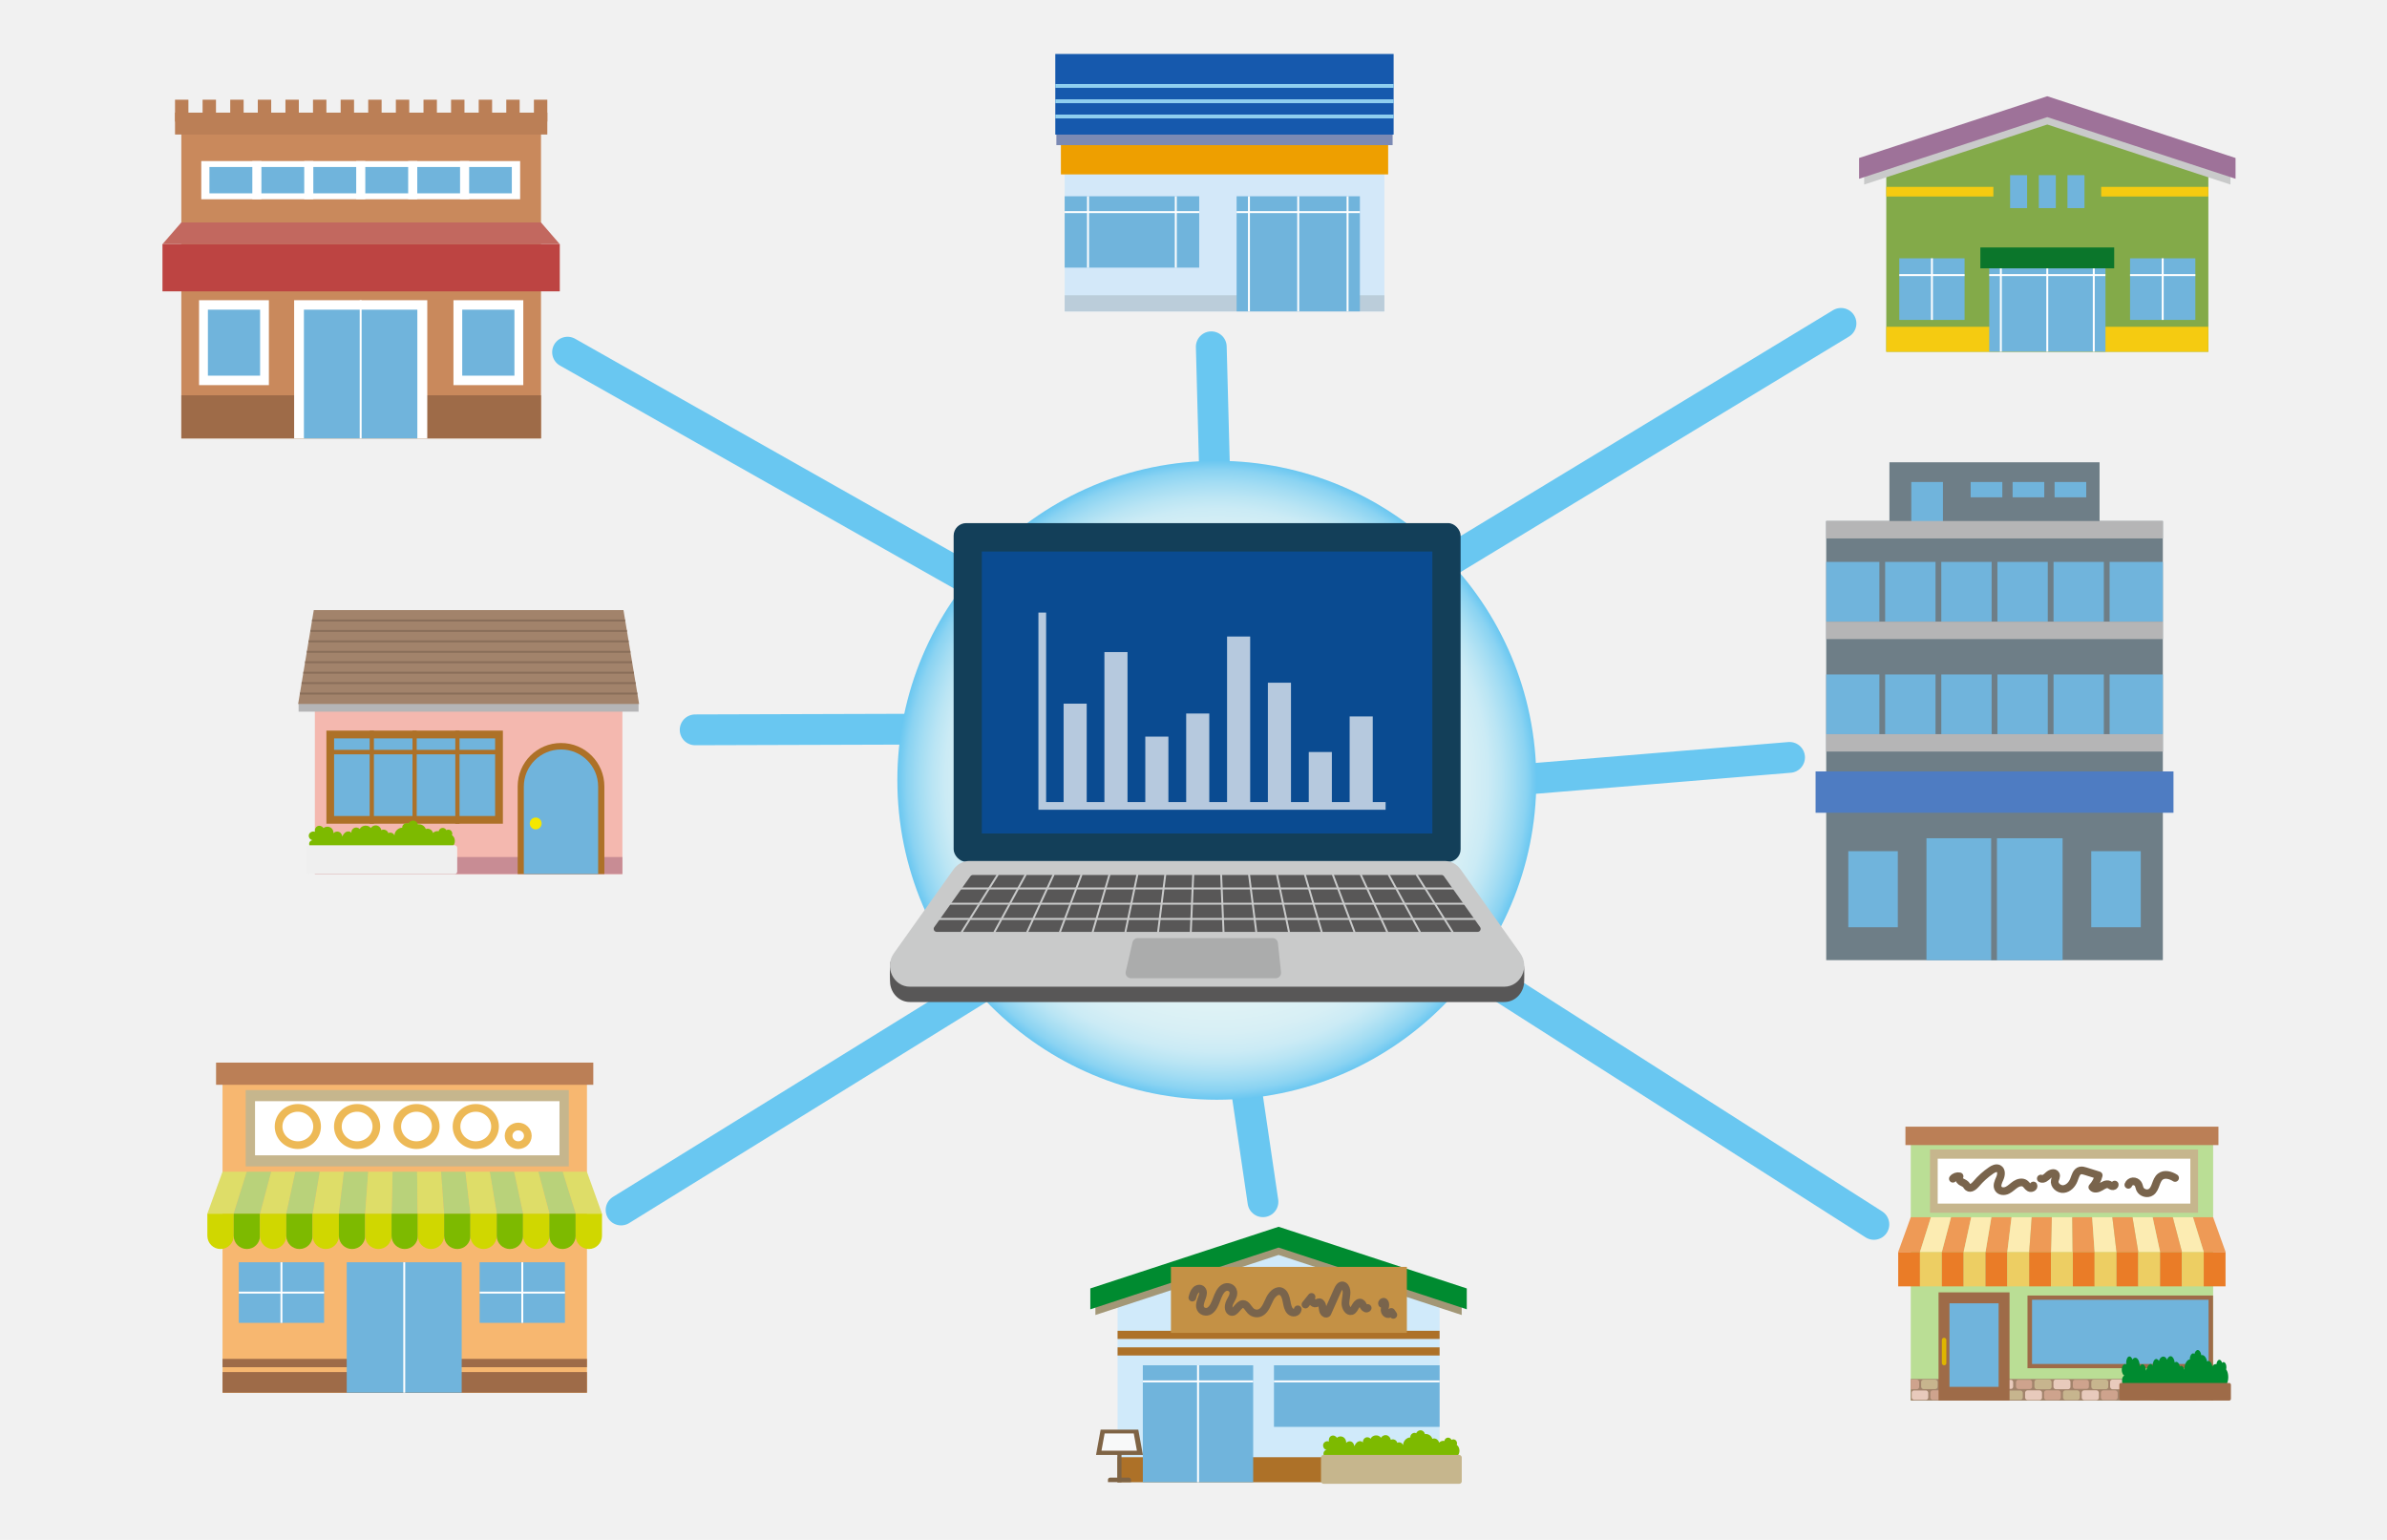 <?xml version="1.0" encoding="UTF-8"?>
<svg id="_レイヤー_2" data-name="レイヤー 2" xmlns="http://www.w3.org/2000/svg" xmlns:xlink="http://www.w3.org/1999/xlink" viewBox="0 0 310 200">
  <defs>
    <style>
      .cls-1 {
        stroke: #79644c;
      }

      .cls-1, .cls-2, .cls-3, .cls-4, .cls-5, .cls-6, .cls-7, .cls-8, .cls-9 {
        fill: none;
      }

      .cls-1, .cls-3, .cls-6 {
        stroke-linecap: round;
        stroke-linejoin: round;
      }

      .cls-10 {
        clip-path: url(#clippath);
      }

      .cls-11 {
        fill: #f4b8af;
      }

      .cls-12 {
        fill: #f7b770;
      }

      .cls-13 {
        fill: #f8f9f9;
      }

      .cls-14 {
        fill: #008b30;
      }

      .cls-15 {
        fill: #ea7c27;
      }

      .cls-16 {
        fill: #f5e700;
      }

      .cls-17 {
        fill: #e8cabc;
      }

      .cls-18 {
        fill: #ee9f00;
      }

      .cls-19 {
        fill: #fff;
      }

      .cls-20 {
        fill: #f5cb11;
      }

      .cls-21 {
        fill: #f1f1f1;
      }

      .cls-22 {
        fill: #edce63;
      }

      .cls-23 {
        fill: #ee9a56;
      }

      .cls-24 {
        fill: #fcecb2;
      }

      .cls-25 {
        fill: #efefef;
      }

      .cls-26 {
        fill: #7f6445;
      }

      .cls-27 {
        fill: #7dba00;
      }

      .cls-28 {
        fill: #b5b5b6;
      }

      .cls-29 {
        fill: #bade95;
      }

      .cls-30 {
        fill: #9e6b48;
      }

      .cls-31 {
        fill: #9e7299;
      }

      .cls-32 {
        fill: #bb7f56;
      }

      .cls-33 {
        fill: #b9d27a;
      }

      .cls-34 {
        fill: #cea38d;
      }

      .cls-35 {
        fill: #bd4442;
      }

      .cls-36 {
        fill: #c2685f;
      }

      .cls-37 {
        fill: #bbcdda;
      }

      .cls-38 {
        fill: #abacac;
      }

      .cls-39 {
        fill: #c6b68d;
      }

      .cls-40 {
        fill: #c9caca;
      }

      .cls-41 {
        fill: #c88c94;
      }

      .cls-42 {
        fill: #dedd68;
      }

      .cls-43 {
        fill: #deb500;
      }

      .cls-44 {
        fill: #d0eafa;
      }

      .cls-45 {
        fill: #c49145;
      }

      .cls-46 {
        fill: #d0d700;
      }

      .cls-47 {
        fill: #ad7128;
      }

      .cls-48 {
        fill: #c7b58e;
      }

      .cls-49 {
        fill: #d3e8f9;
      }

      .cls-50 {
        fill: #c9895c;
      }

      .cls-51 {
        fill: #133f59;
      }

      .cls-52 {
        fill: #1659ad;
      }

      .cls-53 {
        fill: #0a4b91;
      }

      .cls-54 {
        fill: #0b762b;
      }

      .cls-55 {
        fill: #a39776;
      }

      .cls-56 {
        fill: #6e7e87;
      }

      .cls-57 {
        fill: #a2836b;
      }

      .cls-58 {
        fill: #585757;
      }

      .cls-59 {
        fill: #83aa49;
      }

      .cls-60 {
        fill: #70b4dc;
      }

      .cls-61 {
        fill: #7b8ab4;
      }

      .cls-62 {
        fill: #4e7cc2;
      }

      .cls-63 {
        clip-path: url(#clippath-1);
      }

      .cls-2 {
        stroke: #6e7e87;
        stroke-width: .75px;
      }

      .cls-2, .cls-4, .cls-5, .cls-7, .cls-8, .cls-9 {
        stroke-miterlimit: 10;
      }

      .cls-3 {
        stroke: #69c7f1;
        stroke-width: 4px;
      }

      .cls-4 {
        stroke: #edb956;
      }

      .cls-5, .cls-8 {
        stroke: #fff;
      }

      .cls-6 {
        stroke: #c9caca;
      }

      .cls-6, .cls-7, .cls-8 {
        stroke-width: .25px;
      }

      .cls-64 {
        opacity: .7;
      }

      .cls-65 {
        fill: url(#_名称未設定グラデーション_16);
        filter: url(#drop-shadow-1);
      }

      .cls-7 {
        stroke: #896e59;
      }

      .cls-9 {
        stroke: #8fcfef;
        stroke-width: .5px;
      }
    </style>
    <clipPath id="clippath">
      <rect class="cls-21" width="310" height="200"/>
    </clipPath>
    <radialGradient id="_名称未設定グラデーション_16" data-name="名称未設定グラデーション 16" cx="156.61" cy="99.92" fx="156.61" fy="99.92" r="41.49" gradientUnits="userSpaceOnUse">
      <stop offset=".48" stop-color="#e0f3f6"/>
      <stop offset=".71" stop-color="#def2f5"/>
      <stop offset=".79" stop-color="#d7eff5"/>
      <stop offset=".85" stop-color="#cbebf5"/>
      <stop offset=".89" stop-color="#bae5f4"/>
      <stop offset=".93" stop-color="#a4ddf3"/>
      <stop offset=".97" stop-color="#8ad3f2"/>
      <stop offset="1" stop-color="#6ac7f1"/>
      <stop offset="1" stop-color="#69c7f1"/>
    </radialGradient>
    <filter id="drop-shadow-1" filterUnits="userSpaceOnUse">
      <feOffset dx="1.42" dy="1.42"/>
      <feGaussianBlur result="blur" stdDeviation="1.42"/>
      <feFlood flood-color="#040000" flood-opacity=".5"/>
      <feComposite in2="blur" operator="in"/>
      <feComposite in="SourceGraphic"/>
    </filter>
    <clipPath id="clippath-1">
      <rect class="cls-57" x="248.15" y="179.1" width="39.27" height="2.8"/>
    </clipPath>
  </defs>
  <g id="_イラスト" data-name="イラスト">
    <g>
      <rect class="cls-21" width="310" height="200"/>
      <g class="cls-10">
        <g>
          <line class="cls-3" x1="180.58" y1="102.65" x2="232.41" y2="98.37"/>
          <line class="cls-3" x1="172.57" y1="82.34" x2="239.09" y2="42"/>
          <line class="cls-3" x1="158.14" y1="76.46" x2="157.31" y2="45.04"/>
          <line class="cls-3" x1="140.77" y1="83.68" x2="73.71" y2="45.74"/>
          <line class="cls-3" x1="143.18" y1="94.63" x2="90.28" y2="94.79"/>
          <line class="cls-3" x1="158.94" y1="121.61" x2="164.02" y2="156.08"/>
          <line class="cls-3" x1="143.71" y1="118.14" x2="80.66" y2="157.15"/>
          <line class="cls-3" x1="175.5" y1="115.74" x2="243.36" y2="159.02"/>
        </g>
        <circle class="cls-65" cx="156.61" cy="99.92" r="41.49"/>
        <g>
          <g>
            <path class="cls-58" d="M197.44,124.22l-7.74-10.88c-.49-.69-1.26-1.1-2.08-1.1h-61.71c-.82,0-1.59,.41-2.08,1.1l-7.74,10.88c-.32,.46-.5,.65-.52,1.15-.01,.32-.01,2.05,.04,2.44,.18,1.25,1.17,2.33,2.56,2.33h77.18c1.4,0,2.4-1.09,2.57-2.35,.05-.39,.05-1.88,.01-2.23-.04-.46-.2-.92-.49-1.34Z"/>
            <rect class="cls-51" x="123.85" y="67.94" width="65.84" height="43.99" rx="1.63" ry="1.63"/>
            <rect class="cls-53" x="127.51" y="71.63" width="58.51" height="36.62"/>
            <path class="cls-40" d="M187.62,111.82h-61.71c-.82,0-1.59,.41-2.08,1.1l-7.74,10.88c-1.28,1.8-.05,4.35,2.08,4.35h77.18c2.14,0,3.36-2.55,2.08-4.35l-7.74-10.88c-.49-.69-1.26-1.1-2.08-1.1Z"/>
            <path class="cls-58" d="M126.03,113.8l-4.7,6.61c-.18,.26,0,.62,.32,.62h70.25c.32,0,.5-.36,.32-.62l-4.7-6.61c-.07-.1-.19-.16-.32-.16h-60.84c-.13,0-.25,.06-.32,.16Z"/>
            <path class="cls-38" d="M165.28,121.84h-17.52c-.32,0-.6,.22-.68,.54l-.88,3.82c-.1,.44,.23,.85,.68,.85h18.8c.41,0,.73-.36,.69-.77l-.41-3.82c-.04-.35-.34-.62-.69-.62Z"/>
            <g>
              <g>
                <line class="cls-6" x1="189.26" y1="115.39" x2="124.27" y2="115.39"/>
                <line class="cls-6" x1="190.6" y1="117.37" x2="122.94" y2="117.37"/>
                <line class="cls-6" x1="191.94" y1="119.35" x2="121.6" y2="119.35"/>
              </g>
              <g>
                <line class="cls-6" x1="188.64" y1="121.03" x2="184" y2="113.64"/>
                <line class="cls-6" x1="184.39" y1="121.03" x2="180.37" y2="113.64"/>
                <line class="cls-6" x1="180.15" y1="121.03" x2="176.74" y2="113.64"/>
                <line class="cls-6" x1="175.9" y1="121.03" x2="173.11" y2="113.64"/>
                <line class="cls-6" x1="171.65" y1="121.03" x2="169.48" y2="113.64"/>
                <line class="cls-6" x1="167.4" y1="121.03" x2="165.85" y2="113.64"/>
                <line class="cls-6" x1="163.15" y1="121.03" x2="162.22" y2="113.64"/>
                <line class="cls-6" x1="158.9" y1="121.03" x2="158.59" y2="113.64"/>
                <line class="cls-6" x1="154.65" y1="121.03" x2="154.96" y2="113.64"/>
                <line class="cls-6" x1="150.4" y1="121.03" x2="151.33" y2="113.64"/>
                <line class="cls-6" x1="146.16" y1="121.03" x2="147.7" y2="113.64"/>
                <line class="cls-6" x1="141.91" y1="121.03" x2="144.07" y2="113.64"/>
                <line class="cls-6" x1="137.66" y1="121.03" x2="140.44" y2="113.64"/>
                <line class="cls-6" x1="133.41" y1="121.03" x2="136.81" y2="113.64"/>
                <line class="cls-6" x1="129.16" y1="121.03" x2="133.18" y2="113.64"/>
                <line class="cls-6" x1="124.91" y1="121.03" x2="129.55" y2="113.64"/>
              </g>
            </g>
          </g>
          <g class="cls-64">
            <polyline class="cls-5" points="135.36 79.56 135.36 104.67 179.95 104.67"/>
            <rect class="cls-19" x="148.74" y="95.67" width="3" height="9"/>
            <rect class="cls-19" x="169.97" y="97.67" width="3" height="7"/>
            <rect class="cls-19" x="154.05" y="92.67" width="3" height="12"/>
            <rect class="cls-19" x="164.66" y="88.67" width="3" height="16"/>
            <rect class="cls-19" x="143.43" y="84.69" width="3" height="19.98"/>
            <rect class="cls-19" x="138.13" y="91.39" width="3" height="13.27"/>
            <rect class="cls-19" x="159.36" y="82.67" width="3" height="22"/>
            <rect class="cls-19" x="175.28" y="93.05" width="3" height="11.61"/>
          </g>
        </g>
        <g>
          <polygon class="cls-59" points="286.8 45.68 244.97 45.68 244.97 22.79 265.88 15.93 286.8 22.79 286.8 45.68"/>
          <rect class="cls-20" x="244.97" y="42.44" width="41.82" height="3.25"/>
          <polygon class="cls-40" points="289.67 21.34 265.88 13.54 242.1 21.34 242.1 23.97 265.88 16.17 289.67 23.97 289.67 21.34"/>
          <polygon class="cls-31" points="290.33 20.52 265.88 12.5 241.44 20.52 241.44 23.22 265.88 15.21 290.33 23.22 290.33 20.52"/>
          <g>
            <rect class="cls-60" x="261.05" y="22.75" width="2.21" height="4.28"/>
            <rect class="cls-60" x="264.78" y="22.75" width="2.21" height="4.28"/>
            <rect class="cls-60" x="268.5" y="22.75" width="2.21" height="4.28"/>
          </g>
          <g>
            <rect class="cls-20" x="244.97" y="24.27" width="13.91" height="1.25"/>
            <rect class="cls-20" x="272.88" y="24.27" width="13.91" height="1.25"/>
          </g>
          <rect class="cls-60" x="258.34" y="34.85" width="15.1" height="10.84"/>
          <line class="cls-8" x1="258.34" y1="35.73" x2="273.43" y2="35.73"/>
          <g>
            <line class="cls-8" x1="271.92" y1="34.85" x2="271.92" y2="45.68"/>
            <line class="cls-8" x1="265.88" y1="34.85" x2="265.88" y2="45.68"/>
            <line class="cls-8" x1="259.85" y1="34.85" x2="259.85" y2="45.68"/>
          </g>
          <rect class="cls-54" x="257.19" y="32.14" width="17.38" height="2.71"/>
          <g>
            <g>
              <rect class="cls-60" x="276.63" y="33.55" width="8.48" height="8"/>
              <line class="cls-8" x1="276.63" y1="35.73" x2="285.11" y2="35.73"/>
              <line class="cls-8" x1="280.87" y1="33.55" x2="280.87" y2="41.55"/>
            </g>
            <g>
              <rect class="cls-60" x="246.66" y="33.55" width="8.48" height="8"/>
              <line class="cls-8" x1="246.66" y1="35.73" x2="255.14" y2="35.73"/>
              <line class="cls-8" x1="250.9" y1="33.55" x2="250.9" y2="41.55"/>
            </g>
          </g>
        </g>
        <g>
          <polygon class="cls-44" points="186.96 192.51 145.14 192.51 145.14 169.61 166.05 162.76 186.96 169.61 186.96 192.51"/>
          <rect class="cls-47" x="145.14" y="189.26" width="41.82" height="3.25"/>
          <rect class="cls-47" x="145.14" y="174.99" width="41.82" height="1.06"/>
          <rect class="cls-47" x="145.14" y="172.84" width="41.82" height="1.06"/>
          <polygon class="cls-55" points="189.83 168.16 166.05 160.36 142.26 168.16 142.26 170.79 166.05 162.99 189.83 170.79 189.83 168.16"/>
          <polygon class="cls-14" points="190.49 167.34 166.05 159.33 141.6 167.34 141.6 170.05 166.05 162.03 190.49 170.05 190.49 167.34"/>
          <g>
            <rect class="cls-60" x="148.42" y="177.32" width="14.33" height="15.19"/>
            <line class="cls-8" x1="148.42" y1="179.41" x2="162.75" y2="179.41"/>
            <line class="cls-8" x1="155.59" y1="177.32" x2="155.59" y2="192.51"/>
          </g>
          <g>
            <rect class="cls-60" x="165.45" y="177.32" width="21.51" height="8"/>
            <line class="cls-8" x1="165.45" y1="179.41" x2="186.96" y2="179.41"/>
          </g>
          <g>
            <rect class="cls-45" x="152.07" y="164.54" width="30.64" height="8.57"/>
            <g>
              <path class="cls-1" d="M154.85,168.53c.09-.34,.2-.7,.42-.94s.6-.33,.82-.09c.49,.54-.39,1.47-.24,2.26,.12,.6,.83,.77,1.27,.46s.68-.91,.89-1.47,.45-1.16,.9-1.46,1.16-.11,1.26,.49c.08,.47-.22,.89-.43,1.3s-.28,1.06,.09,1.27c.58,.32,.97-.99,1.6-.99,.42,0,.66,.55,.98,.88,.38,.39,.96,.46,1.39,.18,.56-.35,.8-1.13,1.13-1.77s1-1.22,1.55-.87c.36,.22,.51,.74,.6,1.21s.17,.99,.48,1.3,.91,.24,.98-.24"/>
              <path class="cls-1" d="M169.54,169.43l.79-.99c-.16,.41,.21,.95,.58,.84,.15-.04,.29-.16,.44-.15,.2,.02,.34,.27,.38,.51s.05,.49,.14,.71,.35,.36,.51,.21c.44-.99,.88-1.97,1.32-2.96,.13-.3,.32-.65,.61-.66,.29-.01,.51,.35,.55,.7,.07,.53-.12,1.07-.13,1.61s.36,1.17,.79,1.03c.26-.09,.4-.41,.56-.68s.43-.52,.68-.39c.18,.09,.25,.34,.37,.52s.36,.32,.49,.15"/>
              <path class="cls-1" d="M179.49,169.34c-.08-.17,.16-.35,.29-.24s.15,.33,.12,.52-.09,.38-.08,.57c.02,.23,.18,.43,.37,.48s.4-.07,.5-.28c.09,.13,.17,.25,.26,.38"/>
            </g>
          </g>
          <g>
            <path class="cls-27" d="M172.21,189.8c-.21-.03-.34-.83-.33-1.05s.2-.43,.41-.44c-.31-.04-.53-.42-.44-.73s.47-.49,.75-.35c-.09-.28,.04-.62,.3-.74s.58,0,.72,.25c.22-.2,.55-.24,.81-.1s.42,.45,.4,.76c.16-.19,.44-.26,.66-.17s.38,.34,.38,.6c.13-.22,.26-.46,.47-.58s.52-.11,.65,.11c-.02-.26,.12-.53,.34-.64s.51-.05,.67,.14c.24-.52,1.02-.59,1.35-.13,.15-.25,.46-.39,.73-.33s.5,.32,.55,.61c.31-.19,.75,.02,.84,.38,.27-.16,.65,0,.75,.31,0-.53,.45-1.01,.94-1.01-.05-.4,.44-.74,.76-.54,.1-.25,.36-.41,.61-.39s.48,.24,.53,.5c.4-.08,.84,.2,.96,.61,.35-.16,.8,.1,.87,.5,.18-.19,.45-.28,.69-.22,.03-.22,.21-.4,.42-.43s.42,.09,.51,.29c.17-.11,.41-.09,.56,.06s.2,.4,.12,.59c.46,.32,.47,1.16,.02,1.5,.02,.4-.36,.76-.73,.68l-16.28-.07Z"/>
            <rect class="cls-39" x="171.56" y="188.97" width="18.28" height="3.74" rx=".32" ry=".32"/>
          </g>
          <g>
            <polygon class="cls-26" points="148.43 188.97 142.34 188.97 142.94 185.68 147.83 185.68 148.43 188.97"/>
            <path class="cls-26" d="M144.17,191.91h2.43c.16,0,.28,.13,.28,.28v.31h-2.99v-.31c0-.16,.13-.28,.28-.28Z"/>
            <rect class="cls-26" x="145.11" y="186.49" width=".54" height="6.02"/>
            <polygon class="cls-13" points="147.65 188.41 143.05 188.41 143.46 186.17 147.24 186.17 147.65 188.41"/>
          </g>
        </g>
        <g>
          <rect class="cls-49" x="138.27" y="12.52" width="41.52" height="27.93"/>
          <rect class="cls-37" x="138.27" y="38.35" width="41.52" height="2.1"/>
          <rect class="cls-18" x="137.78" y="18.37" width="42.5" height="4.28"/>
          <g>
            <rect class="cls-60" x="160.6" y="25.49" width="16.01" height="14.95"/>
            <line class="cls-8" x1="160.6" y1="27.55" x2="176.61" y2="27.55"/>
            <line class="cls-8" x1="168.6" y1="40.44" x2="168.6" y2="25.49"/>
            <g>
              <line class="cls-8" x1="175.01" y1="40.44" x2="175.01" y2="25.49"/>
              <line class="cls-8" x1="162.2" y1="40.44" x2="162.2" y2="25.49"/>
            </g>
          </g>
          <g>
            <rect class="cls-60" x="138.27" y="25.49" width="17.47" height="9.27"/>
            <line class="cls-8" x1="138.27" y1="27.55" x2="155.74" y2="27.55"/>
            <g>
              <line class="cls-8" x1="152.7" y1="34.77" x2="152.7" y2="25.49"/>
              <line class="cls-8" x1="141.3" y1="34.77" x2="141.3" y2="25.49"/>
            </g>
          </g>
          <rect class="cls-61" x="137.19" y="16.75" width="43.67" height="2.1"/>
          <rect class="cls-52" x="137.05" y="7.01" width="43.94" height="10.47"/>
          <g>
            <line class="cls-9" x1="137.05" y1="11.16" x2="181" y2="11.16"/>
            <line class="cls-9" x1="137.05" y1="13.15" x2="181" y2="13.15"/>
            <line class="cls-9" x1="137.05" y1="15.13" x2="181" y2="15.13"/>
          </g>
        </g>
        <g>
          <rect class="cls-50" x="23.55" y="16.95" width="46.71" height="39.99"/>
          <rect class="cls-30" x="23.55" y="51.34" width="46.71" height="5.6"/>
          <g>
            <g>
              <rect class="cls-19" x="58.89" y="38.99" width="9.07" height="11.03"/>
              <rect class="cls-60" x="60.03" y="40.22" width="6.78" height="8.57"/>
            </g>
            <g>
              <rect class="cls-19" x="25.85" y="38.99" width="9.07" height="11.03"/>
              <rect class="cls-60" x="27" y="40.22" width="6.78" height="8.57"/>
            </g>
          </g>
          <rect class="cls-19" x="38.2" y="38.99" width="17.29" height="17.95"/>
          <rect class="cls-35" x="21.1" y="31.71" width="51.6" height="6.13"/>
          <polygon class="cls-36" points="70.26 28.89 23.55 28.89 21.1 31.71 72.7 31.71 70.26 28.89"/>
          <g>
            <rect class="cls-19" x="26.14" y="20.92" width="41.41" height="4.96"/>
            <rect class="cls-60" x="27.2" y="21.69" width="39.27" height="3.42"/>
            <rect class="cls-19" x="46.26" y="20.92" width="1.18" height="4.96"/>
            <rect class="cls-19" x="32.77" y="20.92" width="1.18" height="4.96"/>
            <rect class="cls-19" x="39.51" y="20.92" width="1.18" height="4.96"/>
            <rect class="cls-19" x="53.01" y="20.92" width="1.18" height="4.96"/>
            <rect class="cls-19" x="59.75" y="20.92" width="1.18" height="4.96"/>
          </g>
          <g>
            <rect class="cls-32" x="22.73" y="14.63" width="48.35" height="2.84"/>
            <g>
              <rect class="cls-32" x="22.73" y="12.95" width="1.74" height="2.84"/>
              <rect class="cls-32" x="26.31" y="12.95" width="1.74" height="2.84"/>
              <rect class="cls-32" x="29.9" y="12.95" width="1.74" height="2.84"/>
              <rect class="cls-32" x="33.48" y="12.95" width="1.74" height="2.84"/>
              <rect class="cls-32" x="37.07" y="12.95" width="1.74" height="2.84"/>
              <rect class="cls-32" x="40.65" y="12.95" width="1.74" height="2.84"/>
              <rect class="cls-32" x="44.24" y="12.95" width="1.74" height="2.84"/>
              <rect class="cls-32" x="47.82" y="12.95" width="1.74" height="2.84"/>
              <rect class="cls-32" x="51.41" y="12.95" width="1.74" height="2.84"/>
              <rect class="cls-32" x="55" y="12.95" width="1.74" height="2.84"/>
              <rect class="cls-32" x="58.58" y="12.95" width="1.74" height="2.84"/>
              <rect class="cls-32" x="62.17" y="12.95" width="1.74" height="2.84"/>
              <rect class="cls-32" x="65.75" y="12.95" width="1.74" height="2.84"/>
              <rect class="cls-32" x="69.34" y="12.95" width="1.74" height="2.84"/>
            </g>
          </g>
          <rect class="cls-60" x="39.47" y="40.22" width="14.73" height="16.72"/>
          <line class="cls-8" x1="46.84" y1="56.94" x2="46.84" y2="38.99"/>
        </g>
        <g>
          <rect class="cls-12" x="28.9" y="140.37" width="47.33" height="40.52"/>
          <rect class="cls-30" x="28.9" y="178.2" width="47.33" height="2.68"/>
          <rect class="cls-30" x="28.9" y="176.49" width="47.33" height="1.08"/>
          <g>
            <rect class="cls-60" x="31.01" y="163.94" width="11.08" height="7.87"/>
            <line class="cls-8" x1="31.01" y1="167.88" x2="42.09" y2="167.88"/>
            <line class="cls-8" x1="36.55" y1="171.81" x2="36.55" y2="163.94"/>
          </g>
          <g>
            <rect class="cls-60" x="62.29" y="163.94" width="11.08" height="7.87"/>
            <line class="cls-8" x1="62.29" y1="167.88" x2="73.37" y2="167.88"/>
            <line class="cls-8" x1="67.83" y1="171.81" x2="67.83" y2="163.94"/>
          </g>
          <rect class="cls-32" x="28.06" y="138.01" width="48.99" height="2.88"/>
          <rect class="cls-60" x="45.03" y="163.94" width="14.93" height="16.94"/>
          <line class="cls-8" x1="52.5" y1="180.88" x2="52.5" y2="163.94"/>
          <g>
            <g>
              <path class="cls-46" d="M28.64,162.22h0c-.94,0-1.71-.76-1.71-1.71v-2.89h3.42v2.89c0,.94-.76,1.71-1.71,1.71Z"/>
              <path class="cls-27" d="M32.06,162.22h0c-.94,0-1.71-.76-1.71-1.71v-2.89h3.42v2.89c0,.94-.76,1.71-1.71,1.71Z"/>
              <path class="cls-46" d="M35.47,162.22h0c-.94,0-1.71-.76-1.71-1.71v-2.89h3.42v2.89c0,.94-.76,1.71-1.71,1.71Z"/>
              <path class="cls-27" d="M38.89,162.22h0c-.94,0-1.71-.76-1.71-1.71v-2.89h3.42v2.89c0,.94-.76,1.71-1.71,1.71Z"/>
              <path class="cls-46" d="M42.31,162.22h0c-.94,0-1.71-.76-1.71-1.71v-2.89h3.42v2.89c0,.94-.76,1.71-1.71,1.71Z"/>
              <path class="cls-27" d="M45.72,162.22h0c-.94,0-1.71-.76-1.71-1.71v-2.89h3.42v2.89c0,.94-.76,1.71-1.71,1.71Z"/>
              <path class="cls-46" d="M49.14,162.22h0c-.94,0-1.71-.76-1.71-1.71v-2.89h3.42v2.89c0,.94-.76,1.71-1.71,1.71Z"/>
              <path class="cls-27" d="M52.56,162.22h0c-.94,0-1.71-.76-1.71-1.71v-2.89h3.42v2.89c0,.94-.76,1.71-1.71,1.71Z"/>
              <path class="cls-46" d="M55.97,162.22h0c-.94,0-1.71-.76-1.71-1.71v-2.89h3.42v2.89c0,.94-.76,1.71-1.71,1.71Z"/>
              <path class="cls-27" d="M59.39,162.22h0c-.94,0-1.71-.76-1.71-1.71v-2.89h3.42v2.89c0,.94-.76,1.71-1.71,1.71Z"/>
              <path class="cls-46" d="M62.8,162.22h0c-.94,0-1.71-.76-1.71-1.71v-2.89h3.42v2.89c0,.94-.76,1.71-1.71,1.71Z"/>
              <path class="cls-27" d="M66.22,162.22h0c-.94,0-1.71-.76-1.71-1.71v-2.89h3.42v2.89c0,.94-.76,1.71-1.71,1.71Z"/>
              <path class="cls-46" d="M69.64,162.22h0c-.94,0-1.71-.76-1.71-1.71v-2.89h3.42v2.89c0,.94-.76,1.71-1.71,1.71Z"/>
              <path class="cls-27" d="M73.05,162.22h0c-.94,0-1.71-.76-1.71-1.71v-2.89h3.42v2.89c0,.94-.76,1.71-1.71,1.71Z"/>
              <path class="cls-46" d="M76.47,162.22h0c-.94,0-1.71-.76-1.71-1.71v-2.89h3.42v2.89c0,.94-.76,1.71-1.71,1.71Z"/>
            </g>
            <g>
              <polygon class="cls-42" points="41.52 152.18 40.6 157.62 44.01 157.62 44.67 152.18 41.52 152.18"/>
              <polygon class="cls-33" points="44.67 152.18 44.01 157.62 47.43 157.62 47.83 152.18 44.67 152.18"/>
              <polygon class="cls-33" points="50.98 152.18 50.85 157.62 54.24 157.62 54.17 152.18 50.98 152.18"/>
              <polygon class="cls-42" points="47.83 152.18 47.43 157.62 50.85 157.62 50.98 152.18 47.83 152.18"/>
              <polygon class="cls-42" points="28.9 152.18 26.93 157.62 30.35 157.62 32.05 152.18 28.9 152.18"/>
              <polygon class="cls-42" points="35.21 152.18 33.77 157.62 37.18 157.62 38.36 152.18 35.21 152.18"/>
              <polygon class="cls-33" points="32.05 152.18 30.35 157.62 33.77 157.62 35.21 152.18 32.05 152.18"/>
              <polygon class="cls-33" points="38.36 152.18 37.18 157.62 40.6 157.62 41.52 152.18 38.36 152.18"/>
              <polygon class="cls-42" points="78.18 157.62 76.22 152.18 73.07 152.18 74.76 157.62 78.18 157.62"/>
              <polygon class="cls-33" points="73.07 152.18 69.91 152.18 71.35 157.62 74.76 157.62 73.07 152.18"/>
              <polygon class="cls-42" points="54.17 152.18 54.24 157.62 57.68 157.62 57.29 152.18 54.17 152.18"/>
              <polygon class="cls-42" points="66.76 152.18 67.93 157.62 71.35 157.62 69.91 152.18 66.76 152.18"/>
              <polygon class="cls-33" points="57.29 152.18 57.68 157.62 61.1 157.62 60.45 152.18 57.29 152.18"/>
              <polygon class="cls-33" points="63.6 152.18 64.51 157.62 67.93 157.62 66.76 152.18 63.6 152.18"/>
              <polygon class="cls-42" points="60.45 152.18 61.1 157.62 64.51 157.62 63.6 152.18 60.45 152.18"/>
            </g>
          </g>
          <rect class="cls-39" x="31.91" y="141.58" width="41.96" height="9.91"/>
          <rect class="cls-19" x="33.12" y="143.02" width="39.54" height="7.03"/>
          <g>
            <ellipse class="cls-4" cx="38.68" cy="146.31" rx="2.5" ry="2.42"/>
            <ellipse class="cls-4" cx="46.38" cy="146.31" rx="2.5" ry="2.42"/>
            <ellipse class="cls-4" cx="54.09" cy="146.31" rx="2.5" ry="2.42"/>
            <ellipse class="cls-4" cx="61.79" cy="146.31" rx="2.5" ry="2.42"/>
            <ellipse class="cls-4" cx="67.3" cy="147.52" rx="1.25" ry="1.21"/>
          </g>
        </g>
        <g>
          <rect class="cls-29" x="248.15" y="148.28" width="39.27" height="33.62"/>
          <g>
            <rect class="cls-57" x="248.15" y="179.1" width="39.27" height="2.8"/>
            <g class="cls-63">
              <g>
                <rect class="cls-17" x="285.05" y="180.54" width="2.34" height="1.33" rx=".33" ry=".33"/>
                <rect class="cls-48" x="282.63" y="180.56" width="2.27" height="1.29" rx=".32" ry=".32"/>
                <rect class="cls-34" x="280.21" y="180.58" width="2.19" height="1.24" rx=".31" ry=".31"/>
                <rect class="cls-17" x="277.67" y="180.53" width="2.35" height="1.34" rx=".33" ry=".33"/>
                <rect class="cls-48" x="275.28" y="180.57" width="2.21" height="1.26" rx=".31" ry=".31"/>
                <rect class="cls-34" x="272.84" y="180.58" width="2.18" height="1.24" rx=".31" ry=".31"/>
                <rect class="cls-17" x="270.35" y="180.57" width="2.23" height="1.27" rx=".32" ry=".32"/>
                <rect class="cls-48" x="267.92" y="180.58" width="2.18" height="1.24" rx=".31" ry=".31"/>
                <rect class="cls-34" x="265.46" y="180.58" width="2.18" height="1.24" rx=".31" ry=".31"/>
                <rect class="cls-17" x="263" y="180.58" width="2.2" height="1.25" rx=".31" ry=".31"/>
                <rect class="cls-48" x="260.58" y="180.6" width="2.12" height="1.2" rx=".3" ry=".3"/>
                <rect class="cls-34" x="258.09" y="180.58" width="2.17" height="1.24" rx=".31" ry=".31"/>
                <rect class="cls-17" x="255.63" y="180.58" width="2.19" height="1.25" rx=".31" ry=".31"/>
                <rect class="cls-48" x="253.22" y="180.56" width="2.2" height="1.26" rx=".31" ry=".31"/>
                <rect class="cls-34" x="250.7" y="180.57" width="2.2" height="1.25" rx=".31" ry=".31"/>
                <rect class="cls-17" x="248.27" y="180.59" width="2.15" height="1.22" rx=".3" ry=".3"/>
              </g>
              <g>
                <rect class="cls-48" x="286.31" y="179.15" width="2.28" height="1.3" rx=".32" ry=".32"/>
                <rect class="cls-34" x="283.85" y="179.15" width="2.29" height="1.3" rx=".32" ry=".32"/>
                <rect class="cls-17" x="281.38" y="179.15" width="2.3" height="1.31" rx=".33" ry=".33"/>
                <rect class="cls-48" x="278.95" y="179.16" width="2.25" height="1.28" rx=".32" ry=".32"/>
                <rect class="cls-34" x="276.52" y="179.18" width="2.2" height="1.25" rx=".31" ry=".31"/>
                <rect class="cls-17" x="274.04" y="179.17" width="2.24" height="1.27" rx=".32" ry=".32"/>
                <rect class="cls-48" x="271.6" y="179.18" width="2.2" height="1.25" rx=".31" ry=".31"/>
                <rect class="cls-34" x="269.2" y="179.21" width="2.08" height="1.18" rx=".29" ry=".29"/>
                <rect class="cls-17" x="266.68" y="179.17" width="2.21" height="1.26" rx=".31" ry=".31"/>
                <rect class="cls-48" x="264.21" y="179.17" width="2.23" height="1.27" rx=".32" ry=".32"/>
                <rect class="cls-34" x="261.82" y="179.21" width="2.09" height="1.19" rx=".3" ry=".3"/>
                <rect class="cls-17" x="259.37" y="179.21" width="2.08" height="1.18" rx=".29" ry=".29"/>
                <rect class="cls-48" x="256.88" y="179.2" width="2.13" height="1.21" rx=".3" ry=".3"/>
                <rect class="cls-34" x="254.36" y="179.16" width="2.26" height="1.29" rx=".32" ry=".32"/>
                <rect class="cls-17" x="251.94" y="179.18" width="2.18" height="1.24" rx=".31" ry=".31"/>
                <rect class="cls-48" x="249.5" y="179.19" width="2.14" height="1.22" rx=".3" ry=".3"/>
                <rect class="cls-34" x="247" y="179.17" width="2.24" height="1.27" rx=".32" ry=".32"/>
              </g>
            </g>
          </g>
          <rect class="cls-30" x="263.31" y="168.26" width="24.1" height="9.44"/>
          <rect class="cls-32" x="247.46" y="146.33" width="40.65" height="2.39"/>
          <g>
            <rect class="cls-30" x="251.76" y="167.85" width="9.22" height="14.05"/>
            <rect class="cls-60" x="253.18" y="169.27" width="6.38" height="10.85"/>
            <rect class="cls-43" x="252.19" y="173.75" width=".58" height="3.57" rx=".27" ry=".27"/>
          </g>
          <g>
            <g>
              <rect class="cls-15" x="246.52" y="162.6" width="2.83" height="4.47"/>
              <rect class="cls-22" x="249.35" y="162.6" width="2.83" height="4.47"/>
              <rect class="cls-15" x="252.19" y="162.6" width="2.83" height="4.47"/>
              <rect class="cls-22" x="255.02" y="162.6" width="2.83" height="4.47"/>
              <rect class="cls-15" x="257.86" y="162.6" width="2.83" height="4.47"/>
              <rect class="cls-22" x="260.69" y="162.6" width="2.83" height="4.47"/>
              <rect class="cls-15" x="263.53" y="162.6" width="2.83" height="4.47"/>
              <rect class="cls-22" x="266.36" y="162.6" width="2.83" height="4.47"/>
              <rect class="cls-15" x="269.2" y="162.6" width="2.83" height="4.47"/>
              <rect class="cls-22" x="272.03" y="162.6" width="2.83" height="4.47"/>
              <rect class="cls-15" x="274.87" y="162.6" width="2.83" height="4.47"/>
              <rect class="cls-22" x="277.7" y="162.6" width="2.83" height="4.47"/>
              <rect class="cls-15" x="280.53" y="162.6" width="2.83" height="4.47"/>
              <rect class="cls-22" x="283.37" y="162.6" width="2.83" height="4.47"/>
              <rect class="cls-15" x="286.2" y="162.6" width="2.83" height="4.47"/>
            </g>
            <g>
              <polygon class="cls-23" points="258.62 158.09 257.86 162.6 260.69 162.6 261.24 158.09 258.62 158.09"/>
              <polygon class="cls-24" points="261.24 158.09 260.69 162.6 263.53 162.6 263.86 158.09 261.24 158.09"/>
              <polygon class="cls-24" points="266.47 158.09 266.36 162.6 269.17 162.6 269.12 158.09 266.47 158.09"/>
              <polygon class="cls-23" points="263.86 158.09 263.53 162.6 266.36 162.6 266.47 158.09 263.86 158.09"/>
              <polygon class="cls-23" points="248.15 158.09 246.52 162.6 249.35 162.6 250.77 158.09 248.15 158.09"/>
              <polygon class="cls-23" points="253.38 158.09 252.19 162.6 255.02 162.6 256 158.09 253.38 158.09"/>
              <polygon class="cls-24" points="250.77 158.09 249.35 162.6 252.19 162.6 253.38 158.09 250.77 158.09"/>
              <polygon class="cls-24" points="256 158.09 255.02 162.6 257.86 162.6 258.62 158.09 256 158.09"/>
              <polygon class="cls-23" points="289.04 162.6 287.42 158.09 284.8 158.09 286.2 162.6 289.04 162.6"/>
              <polygon class="cls-24" points="284.8 158.09 282.18 158.09 283.37 162.6 286.2 162.6 284.8 158.09"/>
              <polygon class="cls-23" points="269.12 158.09 269.17 162.6 272.03 162.6 271.71 158.09 269.12 158.09"/>
              <polygon class="cls-23" points="279.56 158.09 280.53 162.6 283.37 162.6 282.18 158.09 279.56 158.09"/>
              <polygon class="cls-24" points="271.71 158.09 272.03 162.6 274.87 162.6 274.33 158.09 271.71 158.09"/>
              <polygon class="cls-24" points="276.95 158.09 277.7 162.6 280.53 162.6 279.56 158.09 276.95 158.09"/>
              <polygon class="cls-23" points="274.33 158.09 274.87 162.6 277.7 162.6 276.95 158.09 274.33 158.09"/>
            </g>
          </g>
          <rect class="cls-39" x="250.65" y="149.29" width="34.81" height="8.22"/>
          <rect class="cls-19" x="251.65" y="150.49" width="32.81" height="5.83"/>
          <g>
            <path class="cls-1" d="M253.62,153.09c.2-.26,.55-.38,.87-.31-.19,.17-.05,.51,.16,.66s.48,.22,.66,.41c.1,.11,.16,.26,.28,.35,.34,.26,.78-.12,1.06-.44,.56-.67,1.22-1.26,1.94-1.75,.29-.2,.66-.38,.97-.23,.42,.22,.35,.84,.15,1.28s-.44,.96-.17,1.35c.24,.36,.79,.36,1.17,.17s.69-.52,1.05-.76,.86-.36,1.21-.12c.22,.15,.34,.42,.58,.56s.64-.04,.53-.29"/>
            <path class="cls-1" d="M265.04,153.07c.34,.17,.7-.17,.98-.43s.8-.44,.97-.1c.12,.24-.07,.52-.13,.78-.14,.6,.52,1.18,1.14,1.11s1.1-.59,1.33-1.17c.19-.48,.32-1.1,.82-1.23,.23-.06,.46,.01,.69,.08,.57,.18,1.15,.36,1.72,.54-.14,.57-.43,1.11-.83,1.54,.24,.32,.74,.19,1.08-.02s.73-.47,1.09-.32c.14,.06,.26,.17,.41,.21s.35-.06,.33-.21"/>
            <path class="cls-1" d="M276.41,153.88c.09-.25,.33-.43,.59-.45s.53,.11,.67,.33c.13,.2,.15,.45,.24,.66,.24,.52,.98,.73,1.45,.4,.65-.45,.58-1.51,1.2-2,.54-.42,1.34-.2,1.92,.17"/>
          </g>
          <rect class="cls-60" x="263.9" y="168.81" width="22.93" height="8.34"/>
          <g>
            <path class="cls-14" d="M275.85,180.64c-.16-.04-.26-1.09-.26-1.4s.16-.57,.32-.58c-.24-.06-.41-.55-.34-.97s.37-.65,.58-.46c-.07-.37,.03-.82,.23-.99s.45,0,.56,.34c.17-.26,.43-.31,.63-.13s.33,.6,.31,1.01c.13-.25,.34-.34,.52-.22s.3,.45,.3,.79c.1-.3,.2-.6,.37-.77s.41-.15,.51,.15c-.02-.34,.09-.7,.27-.84s.39-.06,.53,.19c.19-.68,.8-.78,1.05-.17,.12-.33,.36-.51,.57-.43s.39,.42,.43,.81c.24-.25,.59,.02,.66,.51,.21-.21,.51,0,.58,.42,0-.7,.35-1.34,.73-1.34-.04-.53,.34-.98,.59-.71,.08-.33,.28-.55,.48-.51s.37,.32,.41,.67c.31-.11,.65,.26,.75,.81,.27-.21,.63,.14,.68,.66,.14-.25,.35-.37,.54-.3,.03-.29,.17-.53,.33-.57s.33,.12,.4,.39c.14-.15,.32-.12,.44,.07s.16,.52,.09,.79c.36,.43,.37,1.54,.01,1.99,.02,.53-.28,1.01-.57,.9l-12.71-.09Z"/>
            <rect class="cls-30" x="275.24" y="179.62" width="14.49" height="2.28" rx=".22" ry=".22"/>
          </g>
        </g>
        <g>
          <rect class="cls-11" x="40.89" y="84.96" width="39.94" height="28.56"/>
          <rect class="cls-41" x="40.89" y="111.31" width="39.94" height="2.21"/>
          <rect class="cls-28" x="38.78" y="91.26" width="44.15" height="1.17"/>
          <polygon class="cls-57" points="83 91.43 38.72 91.43 40.75 79.24 80.97 79.24 83 91.43"/>
          <g>
            <line class="cls-7" x1="81.19" y1="80.59" x2="40.52" y2="80.59"/>
            <line class="cls-7" x1="81.42" y1="81.95" x2="40.3" y2="81.95"/>
            <line class="cls-7" x1="81.64" y1="83.3" x2="40.07" y2="83.3"/>
            <line class="cls-7" x1="81.87" y1="84.66" x2="39.85" y2="84.66"/>
            <line class="cls-7" x1="82.09" y1="86.01" x2="39.62" y2="86.01"/>
            <line class="cls-7" x1="82.32" y1="87.37" x2="39.39" y2="87.37"/>
            <line class="cls-7" x1="82.55" y1="88.72" x2="39.17" y2="88.72"/>
            <line class="cls-7" x1="82.77" y1="90.08" x2="38.94" y2="90.08"/>
          </g>
          <path class="cls-47" d="M72.86,96.5h0c3.11,0,5.63,2.52,5.63,5.63v11.39h-11.26v-11.39c0-3.11,2.52-5.63,5.63-5.63Z"/>
          <path class="cls-60" d="M72.86,97.34h0c2.66,0,4.82,2.16,4.82,4.82v11.36h-9.65v-11.36c0-2.66,2.16-4.82,4.82-4.82Z"/>
          <g>
            <rect class="cls-47" x="42.39" y="94.89" width="22.92" height="12.09"/>
            <rect class="cls-60" x="43.39" y="95.9" width="20.91" height="10.08"/>
            <rect class="cls-47" x="53.57" y="94.89" width=".55" height="12.09"/>
            <rect class="cls-47" x="53.56" y="86.72" width=".58" height="21.92" transform="translate(-43.83 151.53) rotate(-90)"/>
            <g>
              <rect class="cls-47" x="59.13" y="94.89" width=".55" height="12.09"/>
              <rect class="cls-47" x="48.01" y="94.89" width=".55" height="12.09"/>
            </g>
          </g>
          <circle class="cls-16" cx="69.57" cy="106.95" r=".77"/>
          <g>
            <path class="cls-27" d="M40.5,110.61c-.22-.03-.36-.83-.35-1.05s.21-.43,.44-.44c-.33-.04-.57-.42-.47-.73s.5-.49,.8-.35c-.1-.28,.05-.62,.32-.74s.62,0,.77,.25c.24-.2,.59-.24,.87-.1s.45,.45,.43,.76c.17-.19,.47-.26,.71-.17s.41,.34,.41,.6c.13-.22,.28-.46,.5-.58s.56-.11,.7,.11c-.03-.26,.13-.53,.37-.64s.54-.05,.72,.14c.26-.52,1.1-.59,1.44-.13,.16-.25,.49-.39,.78-.33s.54,.32,.59,.61c.33-.19,.81,.02,.9,.38,.29-.16,.7,0,.8,.31,0-.53,.48-1.01,1.01-1.01-.05-.4,.47-.74,.81-.54,.11-.25,.38-.41,.65-.39s.51,.24,.57,.5c.43-.08,.89,.2,1.03,.61,.37-.16,.86,.1,.93,.5,.19-.19,.48-.28,.74-.22,.04-.22,.23-.4,.45-.43s.45,.09,.55,.29c.19-.11,.44-.09,.6,.06s.22,.4,.13,.59c.49,.32,.5,1.16,.02,1.5,.02,.4-.39,.76-.78,.68l-17.43-.07Z"/>
            <rect class="cls-25" x="39.81" y="109.78" width="19.57" height="3.74" rx=".33" ry=".33"/>
          </g>
        </g>
        <g>
          <rect class="cls-56" x="237.17" y="67.67" width="43.72" height="57.03"/>
          <rect class="cls-56" x="245.38" y="60.04" width="27.29" height="8.71"/>
          <rect class="cls-60" x="248.22" y="62.6" width="4.11" height="6.14"/>
          <g>
            <rect class="cls-60" x="255.93" y="62.6" width="4.11" height="1.99"/>
            <rect class="cls-60" x="261.38" y="62.6" width="4.11" height="1.99"/>
            <rect class="cls-60" x="266.83" y="62.6" width="4.11" height="1.99"/>
          </g>
          <rect class="cls-62" x="235.79" y="100.19" width="46.48" height="5.37"/>
          <rect class="cls-60" x="250.19" y="108.87" width="17.68" height="15.84"/>
          <g>
            <rect class="cls-60" x="240.04" y="110.55" width="6.43" height="9.88"/>
            <rect class="cls-60" x="271.59" y="110.55" width="6.43" height="9.88"/>
          </g>
          <line class="cls-2" x1="258.97" y1="124.7" x2="258.97" y2="108.87"/>
          <g>
            <g>
              <rect class="cls-60" x="237.17" y="72.98" width="43.72" height="7.75"/>
              <g>
                <line class="cls-2" x1="259.03" y1="81.49" x2="259.03" y2="72.23"/>
                <line class="cls-2" x1="244.45" y1="81.49" x2="244.45" y2="72.23"/>
                <line class="cls-2" x1="251.74" y1="81.49" x2="251.74" y2="72.23"/>
                <line class="cls-2" x1="266.32" y1="81.49" x2="266.32" y2="72.23"/>
                <line class="cls-2" x1="273.6" y1="81.49" x2="273.6" y2="72.23"/>
              </g>
            </g>
            <rect class="cls-28" x="237.17" y="80.74" width="43.72" height="2.26"/>
          </g>
          <g>
            <g>
              <rect class="cls-60" x="237.17" y="87.6" width="43.72" height="7.75"/>
              <g>
                <line class="cls-2" x1="259.03" y1="96.1" x2="259.03" y2="86.85"/>
                <line class="cls-2" x1="244.45" y1="96.1" x2="244.45" y2="86.85"/>
                <line class="cls-2" x1="251.74" y1="96.1" x2="251.74" y2="86.85"/>
                <line class="cls-2" x1="266.32" y1="96.1" x2="266.32" y2="86.85"/>
                <line class="cls-2" x1="273.6" y1="96.1" x2="273.6" y2="86.85"/>
              </g>
            </g>
            <rect class="cls-28" x="237.17" y="95.35" width="43.72" height="2.26"/>
          </g>
          <rect class="cls-28" x="237.17" y="67.67" width="43.72" height="2.26"/>
        </g>
      </g>
    </g>
  </g>
</svg>